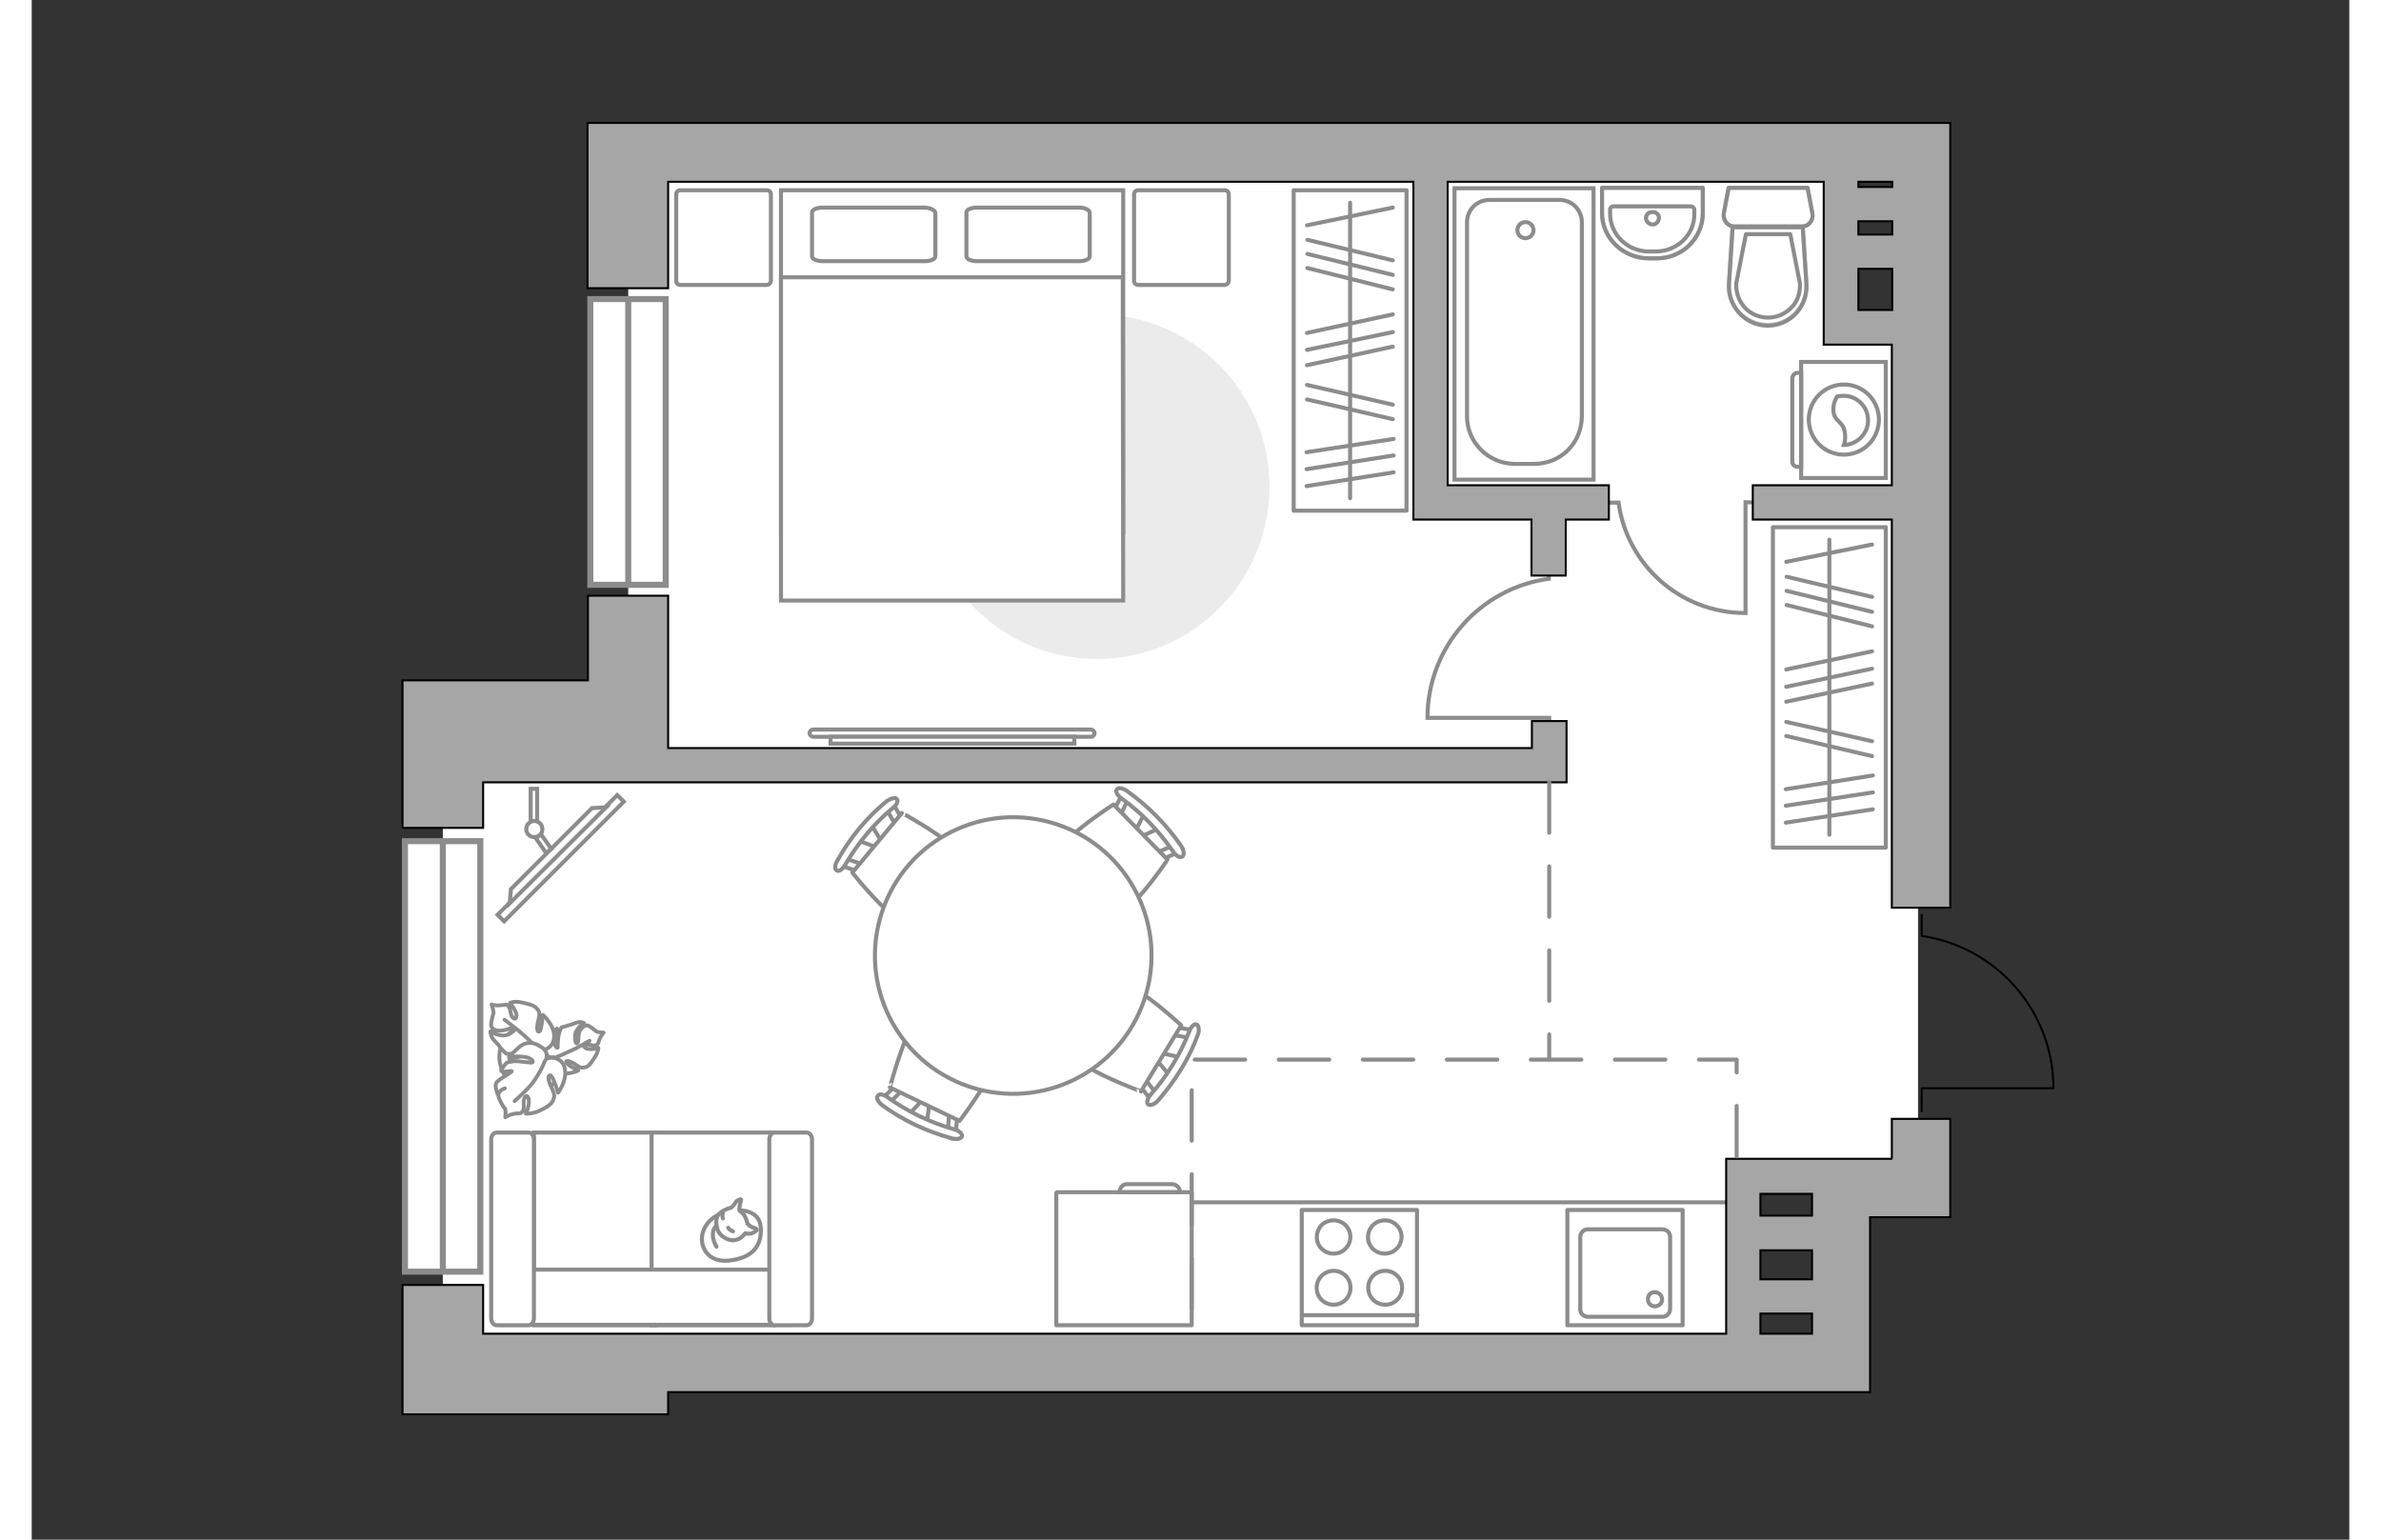 <?xml version="1.0" encoding="utf-8"?>
<!-- Generator: Adobe Illustrator 25.1.0, SVG Export Plug-In . SVG Version: 6.00 Build 0)  -->
<svg version="1.1" id="Слой_1" xmlns="http://www.w3.org/2000/svg" xmlns:xlink="http://www.w3.org/1999/xlink" x="0px" y="0px"
	 viewBox="0 0 575 382" style="enable-background:new 0 0 575 382;" xml:space="preserve" width="883" height="571">
<rect x="0" y="0" width="575" height="382" fill="#333333" stroke="none"/>
<style type="text/css">
	.st0{fill:#FFFFFF;}
	.st1{fill:none;stroke:#8C8C8C;stroke-miterlimit:10;}
	.st2{fill:none;stroke:#8C8C8C;stroke-linecap:round;stroke-linejoin:round;stroke-miterlimit:10;}
	.st3{fill:#FFFFFF;stroke:#8C8C8C;stroke-width:0.946;stroke-miterlimit:10;}
	.st4{fill:#FFFFFF;stroke:#8C8C8C;stroke-width:0.946;stroke-linecap:round;stroke-linejoin:round;stroke-miterlimit:10;}
	.st5{fill:none;stroke:#8C8C8C;stroke-width:0.946;stroke-linecap:round;stroke-linejoin:round;stroke-miterlimit:10;}
	.st6{fill:#EBEBEB;}
	.st7{fill:#FFFFFF;stroke:#8C8C8C;stroke-miterlimit:10;}
	.st8{fill-rule:evenodd;clip-rule:evenodd;fill:#FFFFFF;fill-opacity:0.1;stroke:#8C8C8C;stroke-miterlimit:10;}
	.st9{fill:#FFFFFF;stroke:#8C8C8C;stroke-linecap:round;stroke-linejoin:round;stroke-miterlimit:10;}
	.st10{fill:#FFFFFF;stroke:#8C8C8C;stroke-width:1;stroke-linecap:round;stroke-linejoin:round;stroke-miterlimit:10;}
	.st11{fill:#FFFFFF;stroke:#8C8C8C;stroke-width:1;stroke-miterlimit:10;}
	
		.st12{opacity:0.5;fill:none;stroke:#8C8C8C;stroke-linecap:round;stroke-linejoin:round;stroke-miterlimit:10;enable-background:new    ;}
	.st13{opacity:0.5;}
	.st14{fill:none;stroke:#000000;stroke-width:0.5;stroke-linecap:round;stroke-linejoin:round;stroke-miterlimit:10;}
	.st15{fill:#A6A6A6;stroke:#000000;stroke-width:0.5;stroke-miterlimit:10;}
	
		.st16{fill:none;stroke:#8C8C8C;stroke-linecap:round;stroke-linejoin:round;stroke-miterlimit:10;stroke-dasharray:12.509,8.339;}
	.st17{fill:#FFFFFF;stroke:#8C8C8C;stroke-width:1.5;stroke-linecap:round;stroke-miterlimit:10;}
	.st18{fill:none;stroke:#8C8C8C;stroke-width:1.5;stroke-linecap:round;stroke-miterlimit:10;}
</style>
<polygon id="bg" class="st0" points="148,40.6 148,178.7 102,178.7 102,338.6 424.6,338.6 424.6,292 468,292 468,81.2 448.9,81.2 
	448.9,37.8 "/>
<g id="furniture_1_">
	<g>
		<g>
			<path class="st1" d="M376.4,140.4c0,0,0,2.7,0,3.2c-17,2.3-30.1,16.9-30.1,34.5c0.1,0,0.1,0,0.1,0h30.1l-0.1,3.8"/>
		</g>
	</g>
	<g>
		<g>
			<path class="st1" d="M390.8,124.7c0,0,2.5,0,2.9,0c2.1,15.5,15.4,27.4,31.5,27.4c0-0.1,0-0.1,0-0.1v-27.4l3.5,0.1"/>
		</g>
	</g>
	<g>
		<rect x="313.1" y="47.2" class="st2" width="28" height="79.5"/>
		<line class="st2" x1="337.9" y1="117.2" x2="316.3" y2="120.6"/>
		<line class="st2" x1="337.9" y1="113" x2="316.3" y2="116.4"/>
		<line class="st2" x1="337.7" y1="71.8" x2="316.5" y2="66.5"/>
		<line class="st2" x1="337.7" y1="68.2" x2="316.5" y2="63"/>
		<line class="st2" x1="337.7" y1="64.6" x2="316.5" y2="59.5"/>
		<line class="st2" x1="337.9" y1="108.9" x2="316.3" y2="112.2"/>
		<line class="st2" x1="337.7" y1="104" x2="316.4" y2="99.1"/>
		<line class="st2" x1="337.7" y1="100.4" x2="316.4" y2="95.5"/>
		<line class="st2" x1="337.7" y1="86" x2="316.4" y2="90.6"/>
		<line class="st2" x1="337.7" y1="78" x2="316.4" y2="82.6"/>
		<line class="st2" x1="337.7" y1="51.5" x2="316.4" y2="55.9"/>
		<line class="st2" x1="337.7" y1="82.4" x2="316.4" y2="86.8"/>
		<line class="st2" x1="327.1" y1="50.3" x2="327.1" y2="123.6"/>
	</g>
	<g>
		<rect x="432" y="130.8" class="st2" width="28" height="79.5"/>
		<line class="st2" x1="456.8" y1="200.8" x2="435.2" y2="204.1"/>
		<line class="st2" x1="456.8" y1="196.6" x2="435.2" y2="199.9"/>
		<line class="st2" x1="456.6" y1="155.4" x2="435.4" y2="150.1"/>
		<line class="st2" x1="456.6" y1="151.8" x2="435.4" y2="146.6"/>
		<line class="st2" x1="456.6" y1="148.1" x2="435.4" y2="143.1"/>
		<line class="st2" x1="456.8" y1="192.4" x2="435.2" y2="195.8"/>
		<line class="st2" x1="456.6" y1="187.6" x2="435.3" y2="182.6"/>
		<line class="st2" x1="456.6" y1="183.9" x2="435.3" y2="179.1"/>
		<line class="st2" x1="456.6" y1="169.6" x2="435.3" y2="174.1"/>
		<line class="st2" x1="456.6" y1="161.6" x2="435.3" y2="166.1"/>
		<line class="st2" x1="456.6" y1="135.1" x2="435.3" y2="139.4"/>
		<line class="st2" x1="456.6" y1="165.9" x2="435.3" y2="170.4"/>
		<line class="st2" x1="446" y1="133.9" x2="446" y2="207.1"/>
	</g>
	<g>
		<path id="Vector_60_2_" class="st3" d="M126.4,270.4c-4.5,1.2-9-1.6-10.1-6.1c-1.2-4.5,1.6-9,6.1-10.1c4.5-1.2,9,1.6,10.1,6.1
			C133.6,264.7,130.8,269.2,126.4,270.4z"/>
		<path class="st4" d="M130.9,266.2c2.3,0.6,4.7-0.6,4.7-0.6s-2.9-1.4-3-2.1c-0.1-0.5,0.9-0.3,2.3,0.6c1.4,1,1.6,0.8,2.4,0.7
			c0.9-0.1,1.7-1.4,2.4-2.5c0.8-1.1,0.9-2.3,0.9-2.3s-0.8,0.3-1.9,0.3c-1.1,0-2.2-0.6-1.4-1c0.9-0.5,1.9,0.4,2.7,0s0.4-0.4,0.9-1.5
			s1-1.6,1-1.6s-1.2,0-1.8-0.3c-0.4-0.3-1.7-1.4-2.2-1.5c-0.5,0-1,0.1-1.7,1c-0.7,0.9-0.5,2.9-0.7,3.2c-0.2,0.5-0.7,0.5-0.7-1.4
			c-0.1-1.9,2.2-3.4,2.2-3.4s-0.6-0.3-1.3-0.2s-1.9,0.7-2.2,0.7c-0.3,0.1-2,0.6-2,0.6s-0.2,0-0.6,1.3c-0.4,1.1-0.4,3.5-0.4,3.7
			c0,0.1-0.6,0.2-0.7-1.1c-0.2-1.3,0.5-3.6,0.5-3.6s-0.2,0.1-2,1.5s-1.5,3-0.9,4.5c0.7,1.5,2.1,1.1,2.1,1.1
			C128.8,263.2,128.8,265.6,130.9,266.2z"/>
		<path class="st5" d="M125.8,263c1.3,0.1,2.6-0.1,3.8-0.5c0.9-0.3,2.9-1.2,3.9-1.7c1.8-0.7,4.9-2.6,4.9-2.6"/>
		<path class="st4" d="M129.6,256.6c-0.3-2.7-2.8-4.8-2.8-4.8s-0.3,3.8-0.8,4.1c-0.6,0.4-0.8-0.9-0.3-2.8s0.2-2.2-0.4-2.9
			c-0.6-0.8-2.3-1.2-3.8-1.5c-1.6-0.4-2.8,0.1-2.8,0.1s0.6,0.8,1.2,1.9c0.6,1,0.5,2.5-0.4,1.9c-0.8-0.5-0.6-2.3-1.2-2.9
			c-0.6-0.8-0.6-0.3-2-0.3c-1.3,0.2-2.2-0.2-2.2-0.2s0.5,1.5,0.5,2.1c-0.2,0.6-0.7,2.5-0.6,3.1c0.1,0.7,0.6,1.2,1.8,1.3
			c1.3,0.2,3.2-0.8,3.7-0.7c0.5,0,0.8,0.5-1.1,1.6c-2,1-4.6-0.7-4.6-0.7s0,0.7,0.4,1.5c0.5,0.9,1.6,1.7,1.8,2.1
			c0.1,0.4,1.7,1.9,1.7,1.9s0.3,0.2,1.7,0c1.4-0.1,3.9-1.2,4-1.2c0.1-0.1,0.6,0.5-0.8,1.3c-1.3,0.8-4.1,1.2-4.1,1.2s0.1,0.2,2.5,1.5
			s4,0.3,5.2-1.1s0.2-2.8,0.2-2.8C127.1,260.8,129.9,259.8,129.6,256.6z"/>
		<path class="st5" d="M128.4,264.2c-0.5-1.5-1.3-2.8-2.4-3.8c-0.9-0.7-2.7-2.4-3.6-3.3c-1.5-1.4-5.1-4.1-5.1-4.1"/>
		<g>
			<path class="st4" d="M115.8,271.9c0,0-1-2.1-0.6-3.1c0.3-0.9,3.8-2.6,3.9-3c0.1-0.3-2.2,0.4-2.6-0.1c-0.2-0.3,1.3-2,1.3-2
				s0.2-0.2,1.8-0.4c1.5-0.1,4.4,0.5,4.6,0.3c0.2,0,0.4-0.6-1.1-1.2c-1.6-0.5-4.7-0.2-4.7-0.2s0.1-0.2,2.3-2.2s4.2-1.3,5.9-0.1
				c1.8,1.2,1,2.9,1,2.9c1.2-0.8,4.3-0.4,4.7,2.5c0.5,3-1.7,5.8-1.7,5.8s-1.2-4-1.9-4.3c-0.7-0.1-0.7,1.1,0.3,3.1
				c0.9,1.9,0.7,2.2,0.3,3.2s-2,1.9-3.6,2.6s-3.1,0.6-3.1,0.6s0.5-0.9,0.7-2.2s-0.2-2.8-0.9-1.9c-0.7,0.9,0,2.4-0.5,3.4
				c-0.7,0.9-0.6,0.5-2.1,0.7c-1.5,0.3-2.3,0.9-2.3,0.9s0.2-1.7-0.1-2.2C116.7,274.3,115.8,272.4,115.8,271.9
				c-0.1-0.7,0.3-1.4,1.6-1.9"/>
			<path class="st5" d="M127.3,263.3c-0.6,1.5-1.5,3.2-2.4,4.5c-1.1,1.9-5.1,5.4-5.1,5.4"/>
		</g>
	</g>
	<g>
		<path id="Vector_51_2_" class="st6" d="M264.3,163.5c-23.6,0-42.7-19.1-42.7-42.7S240.7,78,264.3,78s42.8,19.1,42.8,42.7
			S288,163.5,264.3,163.5z"/>
	</g>
	<g>
		<path class="st7" d="M193.9,182.8c-0.4,0-0.9-0.4-0.9-0.9s0.4-0.9,0.9-0.9h68.9c0.4,0,0.9,0.4,0.9,0.9s-0.4,0.9-0.9,0.9H193.9z"/>
		<rect x="198.2" y="182.8" class="st7" width="60.5" height="1.7"/>
	</g>
	<polyline class="st2" points="287.8,298.3 340.5,298.3 421.5,298.3 	"/>
	<g>
		<path id="Vector_8_3_" class="st2" d="M287.6,295.8h-33.2c-0.1,0-0.2,0.1-0.2,0.2v32.8h33.6V296
			C287.8,295.9,287.8,295.8,287.6,295.8z"/>
		<path id="Vector_9_2_" class="st2" d="M269.9,295.8h15c0-1.1-0.9-2-2-2h-11C270.8,293.7,269.9,294.6,269.9,295.8z"/>
	</g>
	<g>
		<g>
			<path class="st7" d="M439,89.8v28.8h21V89.8H439z"/>
			<path class="st8" d="M436.8,93.9v20.6c0,0.8,0.6,1.3,1.3,1.3h0.9V92.5h-0.9C437.5,92.5,436.8,93.1,436.8,93.9z"/>
		</g>
		<g>
			<circle class="st7" cx="449.6" cy="104.1" r="8.7"/>
			<path class="st7" d="M447,101.9c0.2,3,2.7,2.4,2.9,6c0.1,1.1-0.1,1.9-0.3,2.5c3.3-0.1,6-2.8,6-6.1c0-3.4-2.7-6.1-6.1-6.1
				c-0.6,0-1,0.1-1.6,0.2C447.5,99.1,446.9,100.3,447,101.9z"/>
		</g>
	</g>
	<g>
		<g id="Group_2_7_">
			<g id="Group_3_7_">
				<path id="Vector_10_7_" class="st9" d="M282.3,266.8l-3.7-4.4l0.8-1.3l5.5,1.2L282.3,266.8z"/>
			</g>
			<g id="Group_4_7_">
				<path id="Vector_11_7_" class="st9" d="M283.1,255.4c0.3-0.5,0.7-0.6,1-0.5l4.6,0.8c0.4,0.1,0.6,0.6,0.3,1.1s-0.7,0.9-1.1,0.8
					l-4.6-0.8c-0.4-0.1-0.6-0.6-0.3-1.1C283.1,255.6,283.1,255.5,283.1,255.4z"/>
			</g>
			<g id="Group_5_7_">
				<path id="Vector_12_7_" class="st9" d="M275.2,268.4c0.1-0.1,0.1-0.1,0.2-0.2c0.4-0.5,0.9-0.5,1.1-0.1l2.9,3.7
					c0.3,0.4,0.1,0.9-0.3,1.4s-0.9,0.5-1.1,0.1l-2.9-3.7C275,269.3,274.9,268.8,275.2,268.4z"/>
			</g>
			<path id="Vector_13_7_" class="st9" d="M256,259.1c-1.1-4.7,5.3-15.3,10-16.4c5.5-1.3,19.2,11.7,19.2,11.7l-10,16.4
				C275.3,270.7,257.3,264.5,256,259.1z"/>
			<path id="Vector_14_7_" class="st9" d="M277.6,271.6c4.1-4.6,7.3-9.9,9.6-15.7c0.4-1.2,1.3-2,1.8-1.7c0.5,0.1,0.8,1.4,0.3,2.6
				c-2.2,6-5.7,11.5-9.9,16.3c-0.8,0.9-1.9,1.3-2.4,0.9S276.8,272.6,277.6,271.6z"/>
		</g>
		<g id="Group_2_19_">
			<g id="Group_3_19_">
				<path id="Vector_10_19_" class="st9" d="M208.2,204.5l3,4.8l-0.9,1.2l-5.3-2L208.2,204.5z"/>
			</g>
			<g id="Group_4_19_">
				<path id="Vector_11_19_" class="st9" d="M205.8,215.8c-0.3,0.3-0.8,0.5-1.1,0.3l-4.4-1.5c-0.4-0.2-0.5-0.7-0.2-1.1
					c0.2-0.6,0.8-0.8,1.2-0.7l4.4,1.5c0.4,0.2,0.5,0.7,0.2,1.1C205.9,215.6,205.8,215.7,205.8,215.8z"/>
			</g>
			<g id="Group_5_19_">
				<path id="Vector_12_19_" class="st9" d="M215.5,204.1c-0.1,0.1-0.1,0.1-0.2,0.2c-0.5,0.4-1,0.4-1.2,0l-2.3-4
					c-0.3-0.4,0-0.9,0.5-1.3c0.5-0.4,1-0.4,1.2,0l2.3,4C215.9,203.2,215.8,203.7,215.5,204.1z"/>
			</g>
			<path id="Vector_13_19_" class="st9" d="M233.1,216.1c0.5,4.8-7.5,14.3-12.3,14.8c-5.6,0.5-17.2-14.4-17.2-14.4l12.3-14.8
				C215.8,201.7,232.5,210.4,233.1,216.1z"/>
			<path id="Vector_14_19_" class="st9" d="M213.6,200.5c-4.7,3.9-8.7,8.8-11.8,14.1c-0.6,1.1-1.6,1.7-2,1.4
				c-0.6-0.2-0.6-1.4,0.1-2.5c3.1-5.6,7.2-10.6,12.2-14.7c1-0.7,2.1-1,2.5-0.6C215.1,198.7,214.6,199.8,213.6,200.5z"/>
		</g>
		<g id="Group_2_17_">
			<g id="Group_3_17_">
				<path id="Vector_10_17_" class="st9" d="M217.6,276.5l3.9-4.1l1.3,0.6l-0.7,5.7L217.6,276.5z"/>
			</g>
			<g id="Group_4_17_">
				<path id="Vector_11_17_" class="st9" d="M229,276.2c0.4,0.2,0.7,0.7,0.6,1l-0.4,4.7c-0.1,0.4-0.4,0.7-1.1,0.5
					c-0.5-0.1-1-0.6-0.9-0.9l0.4-4.7c0.1-0.4,0.4-0.7,1.1-0.5C228.9,276.1,228.9,276.1,229,276.2z"/>
			</g>
			<g id="Group_5_17_">
				<path id="Vector_12_17_" class="st9" d="M215.4,269.5c0.1,0.1,0.1,0.1,0.2,0.1c0.5,0.4,0.6,0.9,0.2,1.1l-3.4,3.3
					c-0.4,0.4-0.9,0.2-1.4-0.1c-0.5-0.4-0.6-0.9-0.2-1.1l3.4-3.3C214.4,269.4,214.9,269.3,215.4,269.5z"/>
			</g>
			<path id="Vector_13_17_" class="st9" d="M222.7,249.5c4.5-1.6,15.7,3.8,17.3,8.3c1.9,5.3-9.8,20.3-9.8,20.3l-17.3-8.3
				C213,269.9,217.4,251.5,222.7,249.5z"/>
			<path id="Vector_14_17_" class="st9" d="M212.3,272.2c5,3.6,10.6,6.3,16.6,8c1.2,0.3,2,1.1,1.9,1.7s-1.3,0.9-2.6,0.5
				c-6.2-1.7-12-4.4-17.2-8.2c-1-0.8-1.5-1.8-1.1-2.3C210.2,271.3,211.4,271.5,212.3,272.2z"/>
		</g>
		<g id="Group_2_18_">
			<g id="Group_3_18_">
				<path id="Vector_10_18_" class="st9" d="M279.7,205.5l-5.2,2.4l-1-1l2.5-5L279.7,205.5z"/>
			</g>
			<g id="Group_4_18_">
				<path id="Vector_11_18_" class="st9" d="M268.9,201.9c-0.4-0.4-0.4-0.9-0.2-1.1l2-4.2c0.2-0.4,0.7-0.4,1.1-0.1
					c0.5,0.4,0.7,1,0.5,1.2l-2,4.2c-0.2,0.4-0.7,0.4-1.1,0.1C269,202,268.9,202,268.9,201.9z"/>
			</g>
			<g id="Group_5_18_">
				<path id="Vector_12_18_" class="st9" d="M279.5,212.8c-0.1-0.1-0.1-0.1-0.2-0.2c-0.4-0.5-0.3-1,0.2-1.2l4.3-1.9
					c0.4-0.2,1,0.1,1.2,0.6c0.4,0.5,0.3,1-0.2,1.2l-4.3,1.9C280.3,213.3,279.8,213.1,279.5,212.8z"/>
			</g>
			<path id="Vector_13_18_" class="st9" d="M265.7,229c-4.7-0.1-13.4-9-13.4-13.7c0.1-5.6,16.1-15.7,16.1-15.7l13.4,13.7
				C281.8,213.3,271.3,229.1,265.7,229z"/>
			<path id="Vector_14_18_" class="st9" d="M283.2,211.3c-3.5-5.1-7.8-9.6-12.8-13.2c-1-0.7-1.6-1.7-1.2-2.2
				c0.4-0.6,1.5-0.4,2.6,0.4c5.2,3.7,9.8,8.4,13.4,13.6c0.7,1.1,0.8,2.2,0.3,2.6C284.9,212.9,283.9,212.4,283.2,211.3z"/>
		</g>
		<g>
			
				<ellipse transform="matrix(0.316 -0.949 0.949 0.316 -58.528 393.198)" class="st10" cx="243.5" cy="237.2" rx="34.3" ry="34.3"/>
		</g>
	</g>
	<g>
		<path id="Vector_55_5_" class="st7" d="M124.6,328.8h30.3V281h-30.3C124.6,281,124.6,328.8,124.6,328.8z"/>
		<path id="Vector_56_6_" class="st7" d="M153.8,328.8h30.3V281h-30.3V328.8z"/>
		<path id="Vector_57_5_" class="st7" d="M119.2,315l-2.8,13.7h71.9V315H119.2z"/>
		<path id="Vector_58_5_" class="st7" d="M124.6,327.1v-44.4c0-0.9-0.6-1.7-1.3-1.7h-8c-0.7,0-1.3,0.8-1.3,1.7v44.4
			c0,0.9,0.6,1.7,1.3,1.7h8C124,328.8,124.6,328,124.6,327.1z"/>
		<path id="Vector_59_5_" class="st7" d="M193.6,327.1v-44.4c0-0.9-0.6-1.7-1.3-1.7h-8c-0.7,0-1.3,0.8-1.3,1.7v44.4
			c0,0.9,0.6,1.7,1.3,1.7h8C193,328.8,193.6,328,193.6,327.1z"/>
		<g>
			<path class="st9" d="M175.6,300.3c0,0,5.1-0.2,5.3,4.4s-2.2,7.3-7.5,8c-5.3,0.8-7.7-3-7-6.5C167.2,302.7,170.6,300.3,175.6,300.3
				z"/>
			<path class="st9" d="M177.6,303.6c0,0,0.5,0.7,1.5,1s0.8,0.6,0.8,0.6s-0.9,1-2.2,0.9C177,306,177,306,177,306s-0.9,1.5-2.7,1.7
				s-3.7-1.3-4.1-2.5c-0.4-1.1-0.6-2.8,0.1-3.7c0.6-0.9,2.1-1.6,3-1.8c0.9-0.2,1.1-1.5,1.9-1.9s0.8-0.2,0.8-0.2s-0.6,2.3-0.4,2.7
				C175.7,300.7,176.8,300.5,177.6,303.6z"/>
			<path class="st9" d="M172.8,304.6c0,0,0.3,0.6,1.2,0.9"/>
			<path class="st9" d="M171.5,302.3c0,0-0.3-0.7,0-1.3"/>
			<path class="st2" d="M169.9,304.2c0,0-0.8,0.2-0.9,2c-0.1,1.5,0.9,3.1,0.9,3.1"/>
		</g>
	</g>
	<g>
		<g>
			<path id="Vector_98_4_" class="st7" d="M185.9,132.2h84.9v-85h-84.9V132.2z"/>
			<path id="Vector_99_4_" class="st7" d="M270.8,149h-84.9V68.8h74.8h10v10.9L270.8,149L270.8,149z"/>
			<path id="Vector_100_4_" class="st2" d="M221.4,51.5h-25.1c-1.5,0-2.7,0.5-2.7,1.2v10.9c0,0.7,1.2,1.2,2.7,1.2h25.2
				c1.5,0,2.7-0.5,2.7-1.2V52.8C224.1,52.1,222.8,51.5,221.4,51.5z"/>
			<path id="Vector_101_4_" class="st2" d="M259.8,51.5h-25.2c-1.5,0-2.7,0.5-2.7,1.2v10.9c0,0.7,1.2,1.2,2.7,1.2h25.2
				c1.5,0,2.7-0.5,2.7-1.2V52.8C262.5,52.1,261.3,51.5,259.8,51.5z"/>
		</g>
		<path id="Vector_5_3_" class="st9" d="M297,69.6V48.3c0-0.7-0.4-1.1-1.1-1.1h-21.3c-0.7,0-1.1,0.4-1.1,1.1v21.3
			c0,0.7,0.4,1.1,1.1,1.1h21.3C296.5,70.7,297,70.2,297,69.6z"/>
		<path id="Vector_5_4_" class="st9" d="M183.4,69.6V48.3c0-0.7-0.4-1.1-1.1-1.1H161c-0.7,0-1.1,0.4-1.1,1.1v21.3
			c0,0.7,0.4,1.1,1.1,1.1h21.3C182.9,70.7,183.4,70.2,183.4,69.6z"/>
	</g>
	<g>
		
			<rect x="110.3" y="211.8" transform="matrix(0.707 -0.707 0.707 0.707 -112.142 155.202)" class="st11" width="42" height="2.3"/>
		<polygon class="st7" points="118.9,220.6 139,200.5 142.5,200.3 118.6,224.1 		"/>
		<g>
			<path class="st7" d="M124.7,203.8c-0.3,0-0.6,0.1-0.9,0.2v-8.3h1.6v8.2C125.2,203.8,124.9,203.8,124.7,203.8z"/>
			<path class="st7" d="M124.9,207.7c0.6,0,1.1-0.3,1.4-0.8l2.6,3.7l-1.3,1L124.9,207.7z"/>
		</g>
		<circle class="st7" cx="124.7" cy="205.7" r="2"/>
	</g>
</g>
<g id="plan">
	<g>
		<g>
			<rect x="381" y="300.2" class="st2" width="28.6" height="28.6"/>
		</g>
		<path class="st2" d="M386.1,326.7h18.5c1.1,0,1.9-0.9,1.9-2v-17.8c0-1.1-0.9-1.9-1.9-1.9h-18.5c-1.1,0-1.9,0.9-1.9,1.9v17.8
			C384.1,325.8,385,326.7,386.1,326.7z"/>
		<path class="st2" d="M402.7,320.6c1,0,1.8,0.8,1.8,1.8s-0.8,1.7-1.8,1.7s-1.7-0.8-1.7-1.7C400.9,321.3,401.7,320.6,402.7,320.6z"
			/>
	</g>
	<g>
		<g>
			<rect x="315.1" y="300.2" class="st2" width="28.6" height="28.6"/>
		</g>
		<line class="st2" x1="315.2" y1="326.3" x2="343.8" y2="326.3"/>
		<path class="st2" d="M323,315.3c2.3,0,4.2,1.8,4.2,4.2c0,2.3-1.8,4.2-4.2,4.2c-2.3,0-4.2-1.8-4.2-4.2
			C318.8,317.2,320.7,315.3,323,315.3z"/>
		<path class="st2" d="M321.1,303.2c3.7-1.7,7.4,1.9,5.6,5.6c-0.4,0.8-1.1,1.4-1.8,1.8c-3.7,1.7-7.4-1.9-5.6-5.6
			C319.6,304.3,320.2,303.6,321.1,303.2z"/>
		<path class="st2" d="M335.8,315.3c2.3,0,4.2,1.8,4.2,4.2c0,2.3-1.8,4.2-4.2,4.2c-2.3,0-4.2-1.8-4.2-4.2
			C331.6,317.2,333.4,315.3,335.8,315.3z"/>
		<path class="st2" d="M333.8,303.2c3.7-1.7,7.4,1.9,5.6,5.6c-0.4,0.8-1.1,1.4-1.8,1.8c-3.7,1.7-7.4-1.9-5.6-5.6
			C332.4,304.3,333,303.6,333.8,303.2z"/>
	</g>
	<g>
		<path class="st12" d="M414.6,52.9v-6.3h-25v6.3c0,6.1,5.2,11.2,11.6,11.2h1.8C409.4,64.2,414.6,59.2,414.6,52.9z"/>
		<g>
			<path class="st2" d="M412.5,53v-1c0-0.4-0.4-0.8-0.9-0.8h-19.2c-0.4,0-0.8,0.3-0.8,0.8v1c0,5.2,4.3,9.4,9.7,9.4h1.5
				C408.3,62.4,412.6,58.2,412.5,53z"/>
			<path class="st2" d="M402.1,52.6c-1,0-1.6,0.7-1.6,1.5s0.8,1.6,1.6,1.6c1,0,1.6-0.8,1.6-1.6C403.8,53.3,403.1,52.6,402.1,52.6z"
				/>
			<path class="st2" d="M414.6,52.9v-6.3h-25v6.3c0,6.1,5.2,11.2,11.6,11.2h1.8C409.4,64.2,414.6,59.2,414.6,52.9z"/>
		</g>
	</g>
	<g>
		<g class="st13">
			<path class="st2" d="M419.8,53l1.2-6.4h19.6l1.2,6.4c0.3,1.6-0.9,3.2-2.6,3.2h-16.7C420.8,56.2,419.6,54.7,419.8,53z"/>
			<path class="st2" d="M440.3,70.2c0.4,5.7-4,10.4-9.6,10.4s-10-4.7-9.6-10.4l0.9-14h17.4L440.3,70.2z"/>
		</g>
		<g>
			<path class="st2" d="M419.8,53l1.2-6.4h19.6l1.2,6.4c0.3,1.6-0.9,3.2-2.6,3.2h-16.7C420.8,56.2,419.6,54.7,419.8,53z"/>
			<path class="st2" d="M421.1,70.4l0.9-14h17.4l0.9,14c0.4,5.7-4,10.4-9.6,10.4l0,0C425.1,80.8,420.7,75.9,421.1,70.4z"/>
			<path class="st2" d="M425.3,58.1l-2.4,12.2c-0.1,2.2,0.6,4.3,2.1,6c1.5,1.6,3.6,2.5,5.8,2.5c2.2,0,4.2-0.9,5.8-2.5
				c1.6-1.6,2.2-3.8,2.1-6l-2.4-12.2C436.3,58.1,425.3,58.1,425.3,58.1z"/>
		</g>
	</g>
	<g>
		<g>
			<path id="Vector_135_3_" class="st7" d="M387.5,119V46.7H353V119H387.5L387.5,119z"/>
			<path id="Vector_136_3_" class="st7" d="M368,115.1h4.6c7,0,12-5.3,12-12V55.2c0-3.2-2.5-5.6-5.6-5.6h-17.3
				c-3.2,0-5.6,2.5-5.6,5.6v47.9C356,109.7,361.4,115.1,368,115.1z"/>
		</g>
		<circle class="st7" cx="370.6" cy="57.1" r="2"/>
	</g>
	<path class="st14" d="M468.9,227v5.2c18.5,2.7,32.7,18.6,32.7,37.8h-32.7v5.7"/>
	<g>
		<polygon class="st15" points="112,194.1 380.8,194.1 380.8,178.9 372.2,178.9 372.2,185.6 157.9,185.6 157.9,147.8 138,147.8 
			138,168.8 92,168.8 92,205.4 112,205.4 		"/>
		<path class="st15" d="M157.9,30.5L157.9,30.5h-20v41h20V45.1h184.9v83.8h29.3v13.9h8.5v-13.9h10.7v-8.5h-40V45.1h93.3v40.4h16.9
			v34.9H427v8.5h34.5v96.3H476V30.5H157.9z M461.6,45.1v1.3h-8.4v-1.3H461.6z M461.6,58.2h-8.4v-3.3h8.4V58.2z M453.2,76.9V66.7h8.4
			v10.2C461.6,76.9,453.2,76.9,453.2,76.9z"/>
		<path class="st15" d="M461.6,287.5h-19.9l0,0h-21.3v43.4H153.6l0,0H112v-12.1H92v32.1h65.9v-5.5h298.2V302H476v-24.4h-14.5v9.9
			H461.6z M441.7,296.2v5.4h-12.8v-5.4H441.7z M441.7,310.2v7.2h-12.8v-7.2H441.7z M428.9,330.9v-5h12.8v5H428.9z"/>
	</g>
	<g>
		<polyline class="st16" points="423,286.9 423,262.9 287.8,262.9 287.8,328.4 		"/>
		<line class="st16" x1="376.5" y1="194.1" x2="376.5" y2="262.9"/>
	</g>
</g>
<g id="windows">
	<g>
		<g>
			<rect x="92.6" y="208.7" class="st17" width="18.7" height="106.8"/>
			<line class="st18" x1="102" y1="315.5" x2="102" y2="208.7"/>
		</g>
		<g>
			<rect x="138.6" y="74.2" class="st17" width="18.7" height="70.9"/>
			<line class="st18" x1="148" y1="145.1" x2="148" y2="74.2"/>
		</g>
	</g>
</g>
<g id="points">
	<path id="bedroom_x5F_1" class="st2" d="M174.9,248.8"/>
	<path id="bedroom_x5F_2" class="st2" d="M206.2,118.3"/>
	<path id="kitchen_1_" class="st2" d="M339.9,283.7"/>
	<path id="hallway_1_" class="st2" d="M419.3,229"/>
	<path id="wc_x5F_bathroom_1_" class="st2" d="M406.5,99.1"/>
</g>
</svg>
